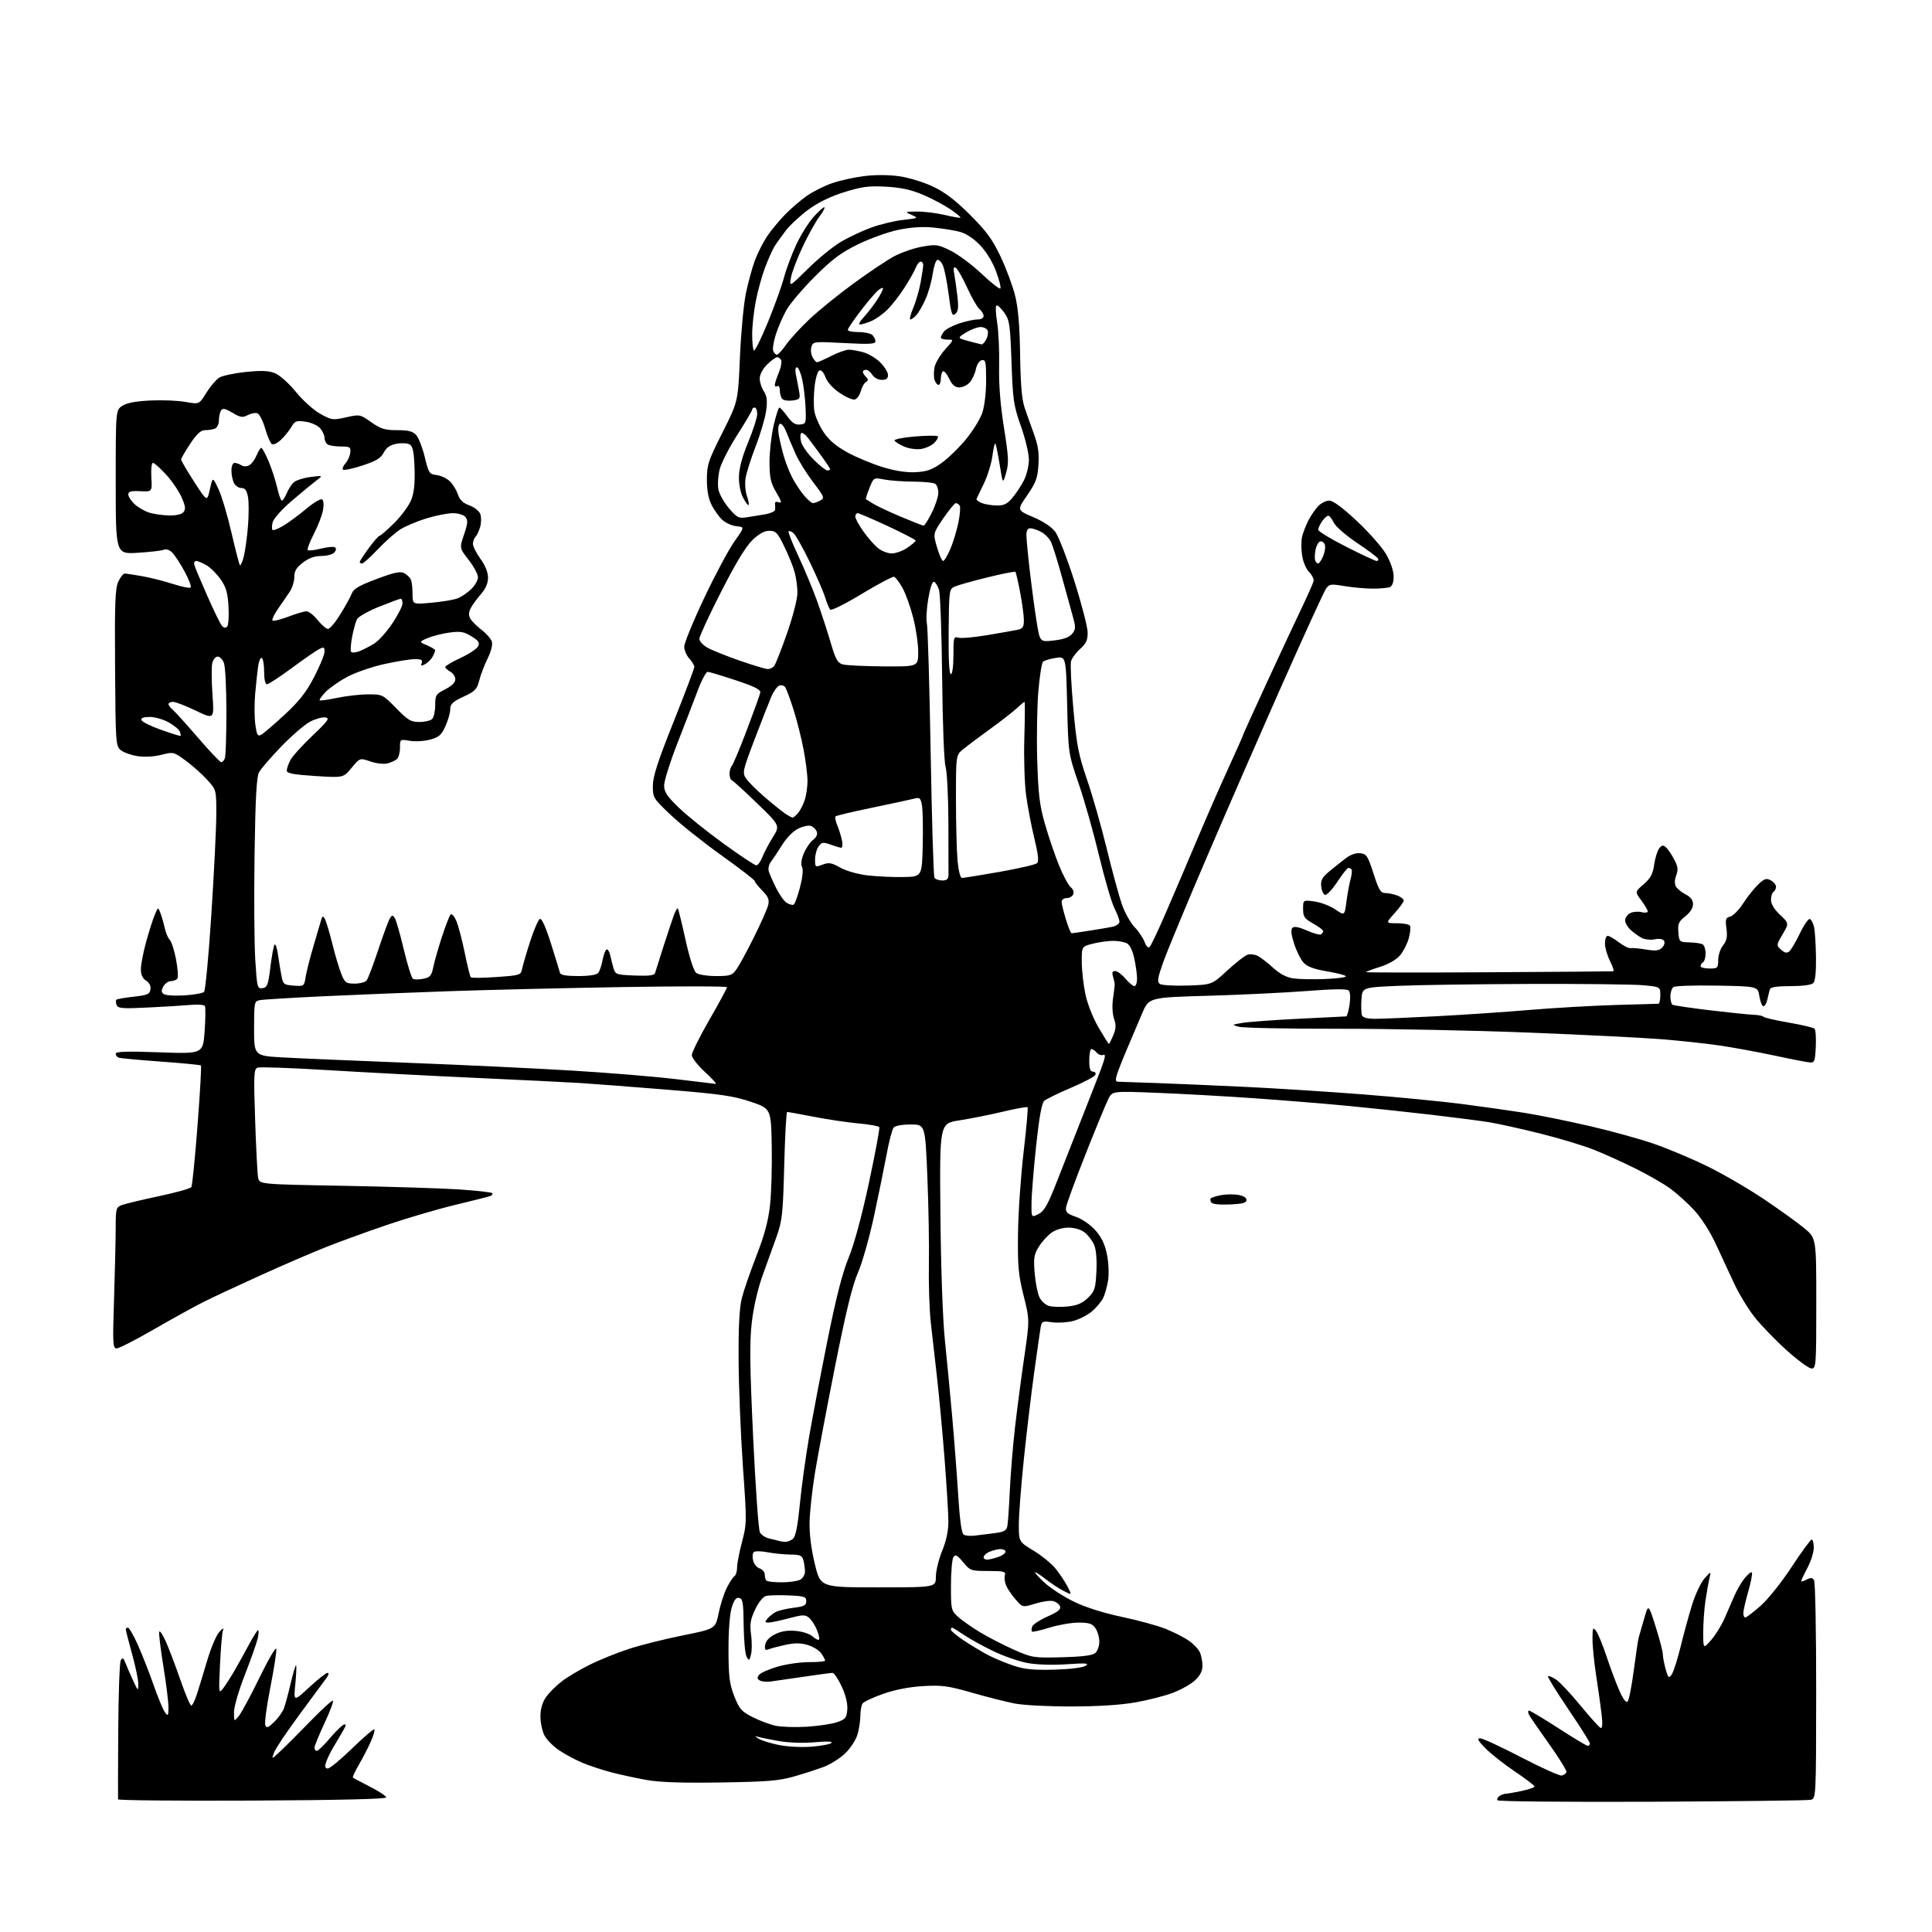 <?xml version="1.0" encoding="UTF-8" standalone="no"?>
<svg 
  version="1.1" 
  xmlns="http://www.w3.org/2000/svg" 
  xmlns:xlink="http://www.w3.org/1999/xlink" 
  xmlns:svg="http://www.w3.org/2000/svg"
  xmlns:rdf="http://www.w3.org/1999/02/22-rdf-syntax-ns#"
  xmlns:cc="http://creativecommons.org/ns#"
  xmlns:dc="http://purl.org/dc/elements/1.1/"
  viewBox="0 0 768 768"
  width="768"
  height="768"
>
<style>svg {background-color: white; }</style>"
<path stroke="none" fill="black" fill-rule="evenodd" d="M656.65,716.22C623.19,716.37 595.57,716.11 595.28,715.64C594.98,715.16 595.36,714.38 596.12,713.90C596.88,713.42 598.04,713.02 598.70,713.02C599.36,713.01 602.17,712.51 604.95,711.92C607.73,711.32 610.00,710.53 610.00,710.15C610.00,709.77 606.45,707.07 602.11,704.14C597.77,701.21 592.50,697.05 590.41,694.90C587.48,691.91 587.01,691.00 588.38,691.00C589.36,691.00 596.71,694.40 604.70,698.55C612.69,702.70 619.93,705.97 620.78,705.80C621.63,705.64 622.49,705.03 622.68,704.46C622.87,703.89 619.83,698.94 615.92,693.46C612.01,687.98 608.39,682.71 607.87,681.75C607.35,680.79 607.33,680.00 607.81,680.00C608.29,680.00 613.55,683.15 619.50,687.00C625.45,690.85 630.69,694.00 631.16,694.00C631.62,694.00 632.00,693.56 632.00,693.03C632.00,692.49 628.14,686.38 623.43,679.43C618.72,672.48 615.08,666.59 615.35,666.32C615.61,666.06 617.02,666.63 618.49,667.59C619.95,668.54 624.33,673.19 628.21,677.92C632.09,682.64 635.72,686.67 636.28,686.88C636.95,687.13 637.10,685.38 636.71,681.88C636.38,678.92 635.41,672.00 634.56,666.50C633.71,661.00 633.02,654.25 633.04,651.50C633.06,646.94 633.19,646.67 634.50,648.39C635.29,649.44 637.14,653.94 638.61,658.39C640.08,662.85 642.36,668.94 643.67,671.93C645.18,675.37 646.39,677.01 647.00,676.40C647.53,675.87 648.64,670.20 649.48,663.79C650.32,657.38 651.20,651.54 651.44,650.82C651.67,650.09 652.63,646.80 653.56,643.50C655.25,637.50 655.25,637.50 658.11,646.50C659.68,651.45 660.97,656.40 660.99,657.50C661.00,658.60 661.51,661.28 662.11,663.46C663.10,667.04 663.34,667.26 664.51,665.66C665.22,664.68 666.81,659.75 668.04,654.69C669.27,649.64 671.33,642.09 672.63,637.92C673.92,633.74 676.16,629.02 677.60,627.42C680.21,624.50 680.21,624.50 679.51,627.50C679.12,629.15 678.41,633.20 677.92,636.50C677.44,639.80 677.05,645.42 677.06,649.00C677.08,655.50 677.08,655.50 680.15,652.00C681.84,650.08 684.23,646.25 685.46,643.50C686.69,640.75 688.47,636.67 689.42,634.42C690.37,632.18 692.20,629.03 693.48,627.42C694.77,625.82 696.08,624.75 696.39,625.07C696.71,625.38 696.07,628.75 694.98,632.56C693.89,636.37 693.00,640.28 693.00,641.25C693.00,642.21 693.35,643.00 693.77,643.00C694.19,643.00 696.90,640.93 699.78,638.41C702.78,635.79 708.11,629.12 712.19,622.91C716.13,616.91 719.73,612.00 720.18,612.00C720.63,612.00 721.00,613.47 721.00,615.26C721.00,617.05 719.88,620.63 718.50,623.21C717.12,625.80 716.00,628.17 716.00,628.49C716.00,628.81 716.96,628.56 718.13,627.93C719.79,627.04 720.45,627.09 721.12,628.15C721.60,628.89 721.97,648.73 721.96,672.24C721.92,714.98 721.92,714.98 719.71,715.46C718.49,715.72 690.12,716.06 656.65,716.22zM100.25,715.76C70.96,715.90 46.97,715.68 46.93,715.26C46.88,714.84 46.92,702.59 47.00,688.04C47.08,673.48 47.53,660.88 48.00,660.04C48.71,658.77 49.03,658.95 49.84,661.00C50.38,662.38 51.75,665.52 52.89,668.00C54.86,672.30 54.96,672.37 54.98,669.49C54.99,667.84 53.88,662.44 52.51,657.49C51.14,652.55 50.02,648.16 50.01,647.75C50.01,647.34 50.38,647.00 50.85,647.00C51.32,647.00 53.07,650.04 54.75,653.75C56.42,657.46 59.24,664.66 61.03,669.74C62.81,674.83 64.87,679.78 65.60,680.74C66.79,682.31 66.94,682.09 66.97,678.77C66.99,676.72 66.08,669.37 64.95,662.42C63.82,655.48 63.07,649.29 63.29,648.65C63.50,648.02 64.68,649.75 65.91,652.50C67.13,655.25 69.74,662.11 71.69,667.75C73.64,673.39 75.60,678.00 76.04,678.00C76.48,678.00 77.52,675.86 78.35,673.25C79.18,670.64 81.01,664.61 82.43,659.86C83.84,655.11 85.93,650.16 87.08,648.86C88.70,647.02 89.04,646.91 88.58,648.33C88.26,649.34 87.75,655.42 87.45,661.83C86.92,673.21 86.95,673.44 88.70,671.15C89.69,669.85 91.71,666.70 93.19,664.15C94.68,661.59 97.27,656.91 98.96,653.75C100.65,650.59 102.28,648.00 102.59,648.00C102.90,648.00 102.84,649.46 102.45,651.25C102.05,653.04 99.77,659.53 97.37,665.67C94.87,672.07 93.01,678.48 93.02,680.67C93.04,684.50 93.04,684.50 95.03,682.00C96.12,680.62 99.82,673.72 103.26,666.67C106.69,659.61 109.65,654.56 109.83,655.45C110.01,656.34 108.96,663.16 107.50,670.60C106.04,678.04 105.11,684.85 105.45,685.73C105.96,687.06 106.53,686.87 108.96,684.54C110.55,683.01 112.30,680.58 112.85,679.13C113.39,677.68 114.60,673.24 115.53,669.25C116.46,665.26 117.42,662.00 117.67,662.00C117.92,662.00 117.80,665.26 117.41,669.25C116.69,676.50 116.69,676.50 122.90,670.75C126.32,667.59 129.59,665.00 130.18,665.00C130.82,665.00 130.70,665.75 129.87,666.90C129.12,667.95 124.35,674.41 119.28,681.26C114.21,688.11 109.57,695.01 108.97,696.60C107.87,699.50 107.87,699.50 111.59,696.00C113.64,694.08 119.03,688.68 123.58,684.00C128.12,679.33 132.08,675.74 132.37,676.04C132.67,676.34 131.14,680.39 128.97,685.04C126.80,689.69 125.02,694.06 125.01,694.75C125.00,695.44 125.42,696.00 125.94,696.00C126.46,696.00 128.75,693.78 131.04,691.07C133.33,688.36 135.86,685.88 136.68,685.57C137.79,685.14 137.63,685.89 136.08,688.50C134.94,690.43 133.15,693.46 132.11,695.25C131.08,697.04 129.92,699.51 129.55,700.75C129.06,702.36 129.28,703.00 130.31,703.00C131.11,703.00 135.48,699.39 140.02,694.98C144.57,690.56 148.52,687.18 148.80,687.47C149.08,687.75 148.47,689.90 147.43,692.24C146.40,694.58 144.29,698.69 142.73,701.37C141.18,704.05 140.07,706.41 140.28,706.61C140.48,706.81 143.54,708.44 147.07,710.24C150.61,712.03 153.50,713.95 153.50,714.50C153.50,715.15 134.91,715.59 100.25,715.76zM286.50,708.56C271.17,708.80 262.23,708.50 257.00,707.56C252.88,706.83 246.57,705.46 243.00,704.53C239.43,703.59 234.25,701.88 231.50,700.73C228.75,699.58 224.59,697.34 222.25,695.77C219.91,694.19 217.29,691.53 216.42,689.84C215.55,688.16 214.83,684.77 214.83,682.32C214.83,679.38 215.57,676.79 217.02,674.68C218.22,672.93 221.07,670.08 223.35,668.34C225.63,666.60 230.65,663.62 234.50,661.72C238.35,659.81 245.27,657.02 249.87,655.51C254.47,653.99 264.13,651.57 271.33,650.12C284.41,647.48 284.41,647.48 285.67,641.27C286.36,637.86 287.84,633.28 288.95,631.10C290.06,628.92 291.43,626.85 291.99,626.51C292.54,626.16 293.00,624.64 293.00,623.12C293.00,621.61 293.88,617.02 294.96,612.93C296.87,605.70 296.88,604.88 295.32,583.00C294.45,570.62 293.68,551.73 293.61,541.00C293.53,527.27 293.91,519.87 294.90,516.00C295.66,512.98 298.28,505.40 300.70,499.18C303.86,491.09 305.39,485.37 306.09,479.17C306.62,474.39 306.93,463.78 306.78,455.58C306.50,440.68 306.50,440.68 298.35,437.94C291.45,435.62 286.33,434.89 264.85,433.14C250.91,432.00 235.45,430.82 230.50,430.51C225.55,430.20 206.88,429.28 189.00,428.47C171.12,427.66 144.69,426.27 130.25,425.39C115.82,424.51 103.27,424.06 102.38,424.41C100.91,424.97 100.81,427.09 101.42,445.27C101.79,456.40 102.32,466.69 102.60,468.13C103.11,470.77 103.11,470.77 136.30,471.37C154.56,471.71 175.23,472.35 182.23,472.80C189.23,473.26 195.26,473.93 195.62,474.29C195.99,474.65 195.66,475.17 194.89,475.45C194.13,475.72 187.75,477.33 180.72,479.02C173.69,480.72 161.48,484.31 153.58,487.01C145.68,489.70 134.78,493.67 129.36,495.82C123.94,497.98 112.30,503.00 103.50,506.99C94.70,510.97 84.50,515.74 80.84,517.58C77.18,519.42 68.31,524.32 61.12,528.47C53.94,532.61 47.31,536.00 46.38,536.00C44.84,536.00 44.75,534.34 45.34,516.25C45.69,505.39 45.98,492.78 45.99,488.23C46.00,480.39 46.13,479.90 48.43,479.03C49.76,478.52 56.39,476.94 63.14,475.51C69.90,474.08 75.72,472.45 76.07,471.88C76.43,471.31 77.53,460.30 78.52,447.41C79.51,434.53 80.12,423.79 79.88,423.55C79.65,423.31 72.49,422.61 63.97,422.00C55.46,421.38 47.94,420.69 47.25,420.47C46.56,420.25 46.00,419.53 46.00,418.87C46.00,417.98 50.26,417.84 63.35,418.31C80.70,418.94 80.70,418.94 81.35,409.87C81.70,404.88 81.74,400.39 81.44,399.90C81.13,399.40 78.54,399.21 75.69,399.47C72.84,399.73 65.21,400.20 58.73,400.51C48.58,401.01 46.89,400.87 46.36,399.50C46.03,398.63 45.98,397.69 46.26,397.41C46.53,397.13 49.63,396.59 53.13,396.20C58.67,395.59 59.54,395.21 59.81,393.30C60.01,391.92 59.36,390.62 58.06,389.81C56.67,388.94 56.00,387.47 56.00,385.27C56.00,383.48 56.94,378.60 58.08,374.43C59.23,370.25 60.77,365.41 61.51,363.67C62.84,360.50 62.84,360.50 63.79,363.00C64.32,364.38 65.08,367.05 65.49,368.94C65.91,370.84 66.81,372.95 67.50,373.64C68.19,374.33 69.30,377.81 69.98,381.38C70.65,384.95 70.90,388.35 70.54,388.93C70.18,389.52 69.02,390.00 67.98,390.00C66.93,390.00 65.56,390.96 64.93,392.13C64.04,393.79 64.09,394.46 65.15,395.18C65.89,395.69 69.57,395.91 73.32,395.68C77.07,395.45 80.58,394.82 81.11,394.29C81.65,393.75 82.96,379.86 84.02,363.41C85.09,346.96 85.97,329.11 85.98,323.75C86.00,314.01 86.00,314.01 82.38,310.00C80.39,307.80 76.57,304.38 73.88,302.41C69.04,298.86 68.93,298.83 64.18,300.05C61.30,300.79 57.51,301.00 54.73,300.59C52.18,300.20 49.16,299.13 48.02,298.20C46.02,296.56 45.94,295.49 45.74,265.50C45.56,239.91 45.78,233.93 47.01,231.25C47.82,229.46 48.97,228.00 49.56,228.00C50.15,228.00 53.30,228.47 56.57,229.05C59.83,229.63 65.34,231.03 68.81,232.15C72.29,233.28 75.43,233.91 75.79,233.54C76.16,233.18 75.11,230.40 73.48,227.36C71.84,224.33 69.67,220.95 68.65,219.86C67.49,218.61 66.18,218.12 65.15,218.54C64.24,218.91 59.56,219.45 54.75,219.74C46.00,220.28 46.00,220.28 46.00,191.66C46.00,163.05 46.00,163.05 48.63,161.32C50.43,160.14 53.96,159.48 59.88,159.20C64.62,158.98 70.90,159.24 73.83,159.78C79.17,160.76 79.17,160.76 82.03,156.13C83.61,153.58 85.92,150.87 87.17,150.10C88.42,149.34 93.19,148.33 97.77,147.86C104.18,147.21 106.88,147.34 109.44,148.41C111.27,149.18 114.96,152.50 117.64,155.80C120.32,159.12 124.63,163.00 127.26,164.47C131.81,167.02 132.28,167.08 137.55,165.90C143.00,164.68 143.13,164.70 147.57,167.83C151.36,170.51 152.96,171.00 157.87,171.00C162.36,171.00 164.09,171.44 165.44,172.94C166.41,174.00 167.94,177.94 168.85,181.69C170.40,188.08 170.69,188.52 173.50,188.83C175.15,189.01 177.50,190.09 178.72,191.23C179.94,192.36 181.41,194.71 181.98,196.45C182.74,198.73 184.01,199.96 186.58,200.89C188.53,201.60 190.49,203.15 190.93,204.33C191.36,205.51 191.34,207.81 190.88,209.42C190.41,211.04 189.58,212.82 189.02,213.38C188.46,213.94 188.00,215.21 188.00,216.21C188.00,217.20 189.35,219.88 191.00,222.16C192.90,224.78 194.00,227.52 194.00,229.62C194.00,231.83 193.05,234.02 191.15,236.22C189.58,238.02 187.76,240.51 187.11,241.75C186.30,243.29 186.24,244.58 186.92,245.84C187.46,246.86 189.47,248.88 191.38,250.34C193.30,251.80 195.15,253.91 195.51,255.03C195.90,256.26 195.24,258.90 193.83,261.78C192.55,264.37 191.05,268.30 190.50,270.50C189.62,274.01 188.86,274.80 184.25,276.94C179.94,278.95 179.00,279.84 178.98,281.94C178.97,283.35 178.10,286.39 177.05,288.69C175.46,292.21 174.48,293.06 170.96,294.01C168.66,294.63 165.03,294.84 162.89,294.48C159.00,293.82 159.00,293.82 159.00,297.29C159.00,299.20 158.43,301.22 157.74,301.80C157.05,302.37 155.34,303.13 153.93,303.48C152.53,303.83 149.51,303.48 147.22,302.69C143.05,301.25 143.05,301.25 139.77,305.23C136.49,309.20 136.49,309.20 125.24,308.47C116.54,307.91 114.00,307.42 114.00,306.32C114.00,305.54 114.63,303.68 115.40,302.20C116.17,300.71 120.10,296.35 124.15,292.50C130.45,286.50 131.19,285.46 129.33,285.19C128.13,285.02 125.43,285.76 123.33,286.84C121.22,287.92 116.08,292.34 111.90,296.65C107.73,300.97 103.71,305.62 102.97,307.00C101.98,308.86 101.53,317.15 101.19,339.61C100.95,356.18 101.07,374.99 101.47,381.42C102.17,392.62 102.29,393.10 104.35,392.81C106.25,392.54 106.62,391.55 107.50,384.33C108.05,379.83 108.80,375.85 109.17,375.48C109.55,375.12 110.16,377.00 110.53,379.66C110.91,382.32 111.53,386.07 111.90,388.00C112.53,391.26 112.86,391.52 116.73,391.80C120.84,392.11 120.90,392.07 121.51,388.30C121.85,386.21 123.19,380.90 124.49,376.50C125.80,372.10 127.17,367.41 127.55,366.09C128.13,364.04 128.37,363.92 129.14,365.29C129.64,366.17 130.96,370.57 132.08,375.06C133.19,379.55 134.81,384.98 135.66,387.11C137.08,390.67 137.54,391.00 140.99,391.00C143.06,391.00 145.20,390.44 145.74,389.75C146.29,389.06 148.37,383.55 150.38,377.50C152.39,371.45 154.47,365.82 155.02,365.00C155.88,363.68 156.12,363.68 156.95,364.97C157.47,365.78 159.08,371.40 160.52,377.46C161.97,383.52 163.60,388.75 164.15,389.09C164.71,389.44 166.57,389.43 168.29,389.07C170.97,388.53 171.54,387.86 172.23,384.47C172.68,382.29 174.21,376.90 175.64,372.50C177.08,368.10 178.63,364.08 179.10,363.57C179.60,363.03 180.57,364.13 181.44,366.20C182.25,368.15 183.75,373.84 184.76,378.84C185.77,383.84 186.85,388.18 187.16,388.49C187.47,388.80 192.07,388.75 197.38,388.38C206.76,387.72 207.05,387.63 207.56,385.10C207.85,383.67 209.30,378.71 210.79,374.08C212.28,369.44 214.03,365.48 214.67,365.27C215.38,365.04 217.08,368.87 219.06,375.19C220.84,380.86 222.43,386.06 222.61,386.75C222.83,387.60 225.16,388.00 229.85,388.00C234.16,388.00 237.14,387.53 237.79,386.75C238.36,386.06 239.14,383.81 239.52,381.74C239.91,379.67 240.61,377.74 241.08,377.45C241.56,377.16 242.22,378.17 242.56,379.71C242.90,381.24 243.51,383.62 243.92,385.00C244.62,387.35 245.13,387.52 252.35,387.79C257.97,388.01 260.13,387.74 260.40,386.79C260.60,386.08 262.13,381.23 263.81,376.00C265.48,370.77 267.35,365.20 267.95,363.61C268.56,362.02 269.23,360.90 269.44,361.11C269.66,361.33 271.03,366.90 272.49,373.50C274.10,380.79 275.78,385.99 276.76,386.75C277.66,387.44 281.16,388.00 284.62,388.00C290.29,388.00 291.04,387.75 292.81,385.25C293.88,383.74 296.99,378.00 299.73,372.50C302.47,367.00 305.00,361.28 305.36,359.79C305.89,357.63 305.41,356.47 303.01,354.01C301.35,352.32 300.00,350.60 300.00,350.20C300.00,349.80 294.04,345.20 286.75,339.99C279.46,334.77 270.35,327.51 266.50,323.84C259.70,317.38 259.50,317.05 259.52,312.34C259.54,308.64 261.48,302.64 267.77,286.90C272.30,275.57 276.00,265.77 276.00,265.11C276.00,264.45 275.10,262.95 274.00,261.77C272.90,260.59 272.00,258.46 272.00,257.04C272.00,255.62 275.56,246.93 279.92,237.73C284.28,228.53 289.68,218.41 291.93,215.25C296.02,209.50 296.02,209.50 292.76,209.18C290.97,209.00 288.44,207.87 287.15,206.68C285.86,205.48 283.95,202.83 282.90,200.79C281.62,198.28 281.00,195.00 281.00,190.66C281.00,184.79 281.52,183.20 287.19,171.94C293.39,159.63 293.39,159.63 294.13,142.07C294.54,132.40 295.61,120.94 296.51,116.59C297.41,112.24 299.03,106.32 300.11,103.44C301.19,100.56 303.37,96.27 304.95,93.91C306.54,91.55 309.78,87.63 312.17,85.20C314.55,82.77 318.45,79.43 320.83,77.79C323.21,76.14 327.63,73.92 330.65,72.86C333.67,71.80 339.40,70.52 343.38,70.02C347.90,69.44 353.19,69.46 357.45,70.06C361.24,70.60 367.22,72.43 370.89,74.17C375.63,76.42 379.79,79.59 385.61,85.40C392.15,91.93 394.50,95.14 397.75,102.00C399.96,106.67 402.56,113.65 403.52,117.50C404.75,122.45 405.34,129.32 405.51,141.00C405.68,152.64 406.20,158.83 407.28,162.00C408.12,164.47 409.80,169.20 411.00,172.50C412.65,177.00 413.10,180.06 412.80,184.73C412.47,190.05 411.81,191.83 408.32,196.88C404.24,202.80 404.24,202.80 410.67,205.54C414.62,207.21 418.02,209.47 419.47,211.38C420.77,213.10 424.19,221.93 427.08,231.00C429.96,240.07 432.33,249.25 432.36,251.38C432.39,254.47 431.77,255.81 429.35,257.98C427.68,259.47 426.06,261.68 425.74,262.89C425.42,264.10 425.85,272.60 426.68,281.79C428.00,296.34 428.71,299.99 432.14,310.00C434.32,316.32 437.84,328.70 439.98,337.50C442.13,346.30 444.82,356.19 445.96,359.48C447.11,362.77 449.36,366.82 450.96,368.48C452.57,370.14 454.37,372.81 454.98,374.41C455.69,376.31 456.41,376.99 457.05,376.35C457.59,375.81 460.55,369.55 463.62,362.43C466.69,355.32 472.25,342.30 475.97,333.50C479.68,324.70 485.26,311.96 488.36,305.20C491.46,298.43 494.00,292.71 494.00,292.50C494.00,292.28 498.22,282.97 503.37,271.80C508.52,260.64 514.79,247.22 517.29,242.00C519.79,236.78 521.99,231.82 522.17,230.99C522.34,230.17 521.54,228.54 520.38,227.38C519.20,226.20 517.97,223.27 517.59,220.74C517.21,218.25 517.22,214.93 517.60,213.36C517.97,211.78 519.08,208.93 520.05,207.00C521.03,205.07 522.78,202.49 523.95,201.25C525.12,200.01 527.12,199.00 528.39,199.00C529.91,199.00 533.71,201.81 539.42,207.15C544.21,211.64 549.45,217.60 551.06,220.40C552.81,223.46 553.98,226.96 553.99,229.14C554.00,231.55 553.46,232.99 552.42,233.39C551.55,233.73 548.51,234.00 545.67,233.99C542.83,233.99 537.80,233.54 534.50,232.99C528.93,232.06 528.40,232.14 527.06,234.09C526.27,235.25 518.70,251.79 510.23,270.85C501.77,289.91 488.18,321.02 480.04,340.00C471.90,358.98 463.98,378.03 462.45,382.34C460.12,388.92 459.90,390.33 461.09,391.14C461.86,391.66 466.83,391.95 472.13,391.77C481.76,391.44 481.76,391.44 487.86,385.79C491.21,382.69 494.85,379.87 495.94,379.52C497.03,379.17 498.88,379.40 500.05,380.03C501.22,380.65 503.98,382.79 506.17,384.78C508.88,387.22 511.48,388.57 514.21,388.94C516.44,389.25 522.02,389.35 526.63,389.18C531.23,389.00 535.00,388.52 535.00,388.12C535.00,387.72 531.69,386.83 527.63,386.15C522.41,385.28 519.67,384.27 518.22,382.71C517.09,381.49 515.40,378.11 514.45,375.19C513.27,371.54 513.05,369.55 513.76,368.84C514.46,368.14 516.27,368.47 519.50,369.90C522.10,371.05 524.62,371.74 525.11,371.43C525.60,371.13 526.00,370.54 526.00,370.13C526.00,369.71 524.20,368.36 522.00,367.12C518.50,365.15 518.00,364.43 518.00,361.30C518.00,357.73 518.00,357.73 522.53,358.35C525.02,358.69 528.74,360.11 530.78,361.50C534.50,364.03 534.50,364.03 535.22,358.44C535.62,355.37 536.36,351.34 536.87,349.49C537.38,347.65 537.55,345.88 537.23,345.57C536.92,345.26 536.36,345.00 535.97,345.00C535.59,345.00 533.62,347.50 531.59,350.57C529.56,353.63 527.35,355.95 526.70,355.74C526.04,355.52 525.36,353.99 525.20,352.32C524.95,349.89 525.58,348.73 528.41,346.40C530.34,344.80 533.29,342.46 534.95,341.18C536.85,339.73 539.01,338.98 540.74,339.18C543.23,339.47 543.74,340.26 545.99,347.25C548.10,353.80 548.82,355.00 550.68,355.00C551.88,355.00 554.02,355.44 555.43,355.98C556.85,356.51 558.00,357.41 558.00,357.97C558.00,358.53 556.37,360.80 554.38,363.00C550.77,367.00 550.77,367.00 555.32,367.00C557.83,367.00 560.15,367.44 560.49,367.98C560.82,368.51 560.61,370.74 560.02,372.93C559.43,375.12 557.87,378.18 556.56,379.74C555.10,381.48 552.02,383.26 548.59,384.34C545.51,385.31 543.00,386.25 543.00,386.44C543.00,386.62 564.94,386.65 591.75,386.49C618.56,386.34 640.85,386.16 641.27,386.10C641.69,386.05 641.13,384.22 640.02,382.04C638.91,379.86 638.00,376.71 638.00,375.04C638.00,373.37 638.48,372.00 639.07,372.00C639.65,372.00 641.64,373.15 643.49,374.56C645.34,375.97 647.45,377.02 648.17,376.89C648.90,376.76 651.68,377.02 654.34,377.46C658.13,378.08 659.51,377.92 660.71,376.72C661.55,375.88 661.90,374.65 661.50,374.00C661.04,373.26 659.61,373.03 657.80,373.39C656.17,373.72 653.86,373.48 652.67,372.87C651.48,372.25 649.49,370.83 648.25,369.70C647.01,368.57 646.00,366.85 646.00,365.86C646.00,364.88 646.89,363.59 647.98,363.01C649.07,362.43 651.09,362.24 652.48,362.58C653.87,362.93 655.00,362.81 655.00,362.30C655.00,361.80 653.85,359.84 652.45,357.94C649.89,354.50 649.89,354.50 653.38,351.50C656.10,349.15 657.01,347.48 657.54,343.80C657.91,341.21 658.79,338.30 659.50,337.33C660.49,335.98 661.10,335.84 662.14,336.71C662.89,337.34 664.37,339.49 665.44,341.49C667.01,344.43 667.18,345.67 666.33,347.94C665.67,349.67 665.62,351.36 666.19,352.37C666.69,353.27 668.43,354.69 670.05,355.53C672.07,356.57 673.00,357.80 673.00,359.45C673.00,360.95 671.84,362.76 669.93,364.26C667.29,366.33 666.90,367.21 667.18,370.58C667.49,374.43 667.57,374.50 671.62,374.61C673.88,374.67 676.24,375.03 676.87,375.42C677.49,375.80 678.00,377.41 678.00,379.00C678.00,380.59 677.55,382.16 677.00,382.50C676.45,382.84 676.00,383.54 676.00,384.06C676.00,384.58 677.58,385.00 679.50,385.00C682.81,385.00 683.00,384.81 683.00,381.63C683.00,379.78 683.87,377.17 684.93,375.82C686.42,373.92 686.73,372.40 686.29,369.12C685.79,365.41 685.98,364.82 687.83,364.34C688.98,364.03 691.28,361.69 692.92,359.12C694.57,356.55 697.24,353.19 698.86,351.64C701.35,349.25 702.12,348.99 703.90,349.95C705.05,350.56 706.00,351.70 706.00,352.48C706.00,353.25 705.55,354.16 705.00,354.50C704.45,354.84 704.00,356.28 704.00,357.69C704.00,359.35 705.28,361.47 707.59,363.65C711.17,367.03 711.17,367.03 708.62,371.39C706.09,375.70 706.09,375.77 708.01,377.51C709.46,378.82 710.30,378.99 711.27,378.19C711.99,377.59 713.89,374.37 715.49,371.03C717.08,367.69 718.86,365.12 719.44,365.31C720.02,365.51 720.78,366.98 721.13,368.58C721.48,370.19 721.82,375.57 721.88,380.55C721.96,386.40 721.58,390.02 720.80,390.80C720.07,391.53 716.53,392.00 711.77,392.00C706.38,392.00 703.82,392.39 703.55,393.25C703.34,393.94 702.90,395.74 702.56,397.25C702.23,398.76 701.53,400.00 700.99,400.00C700.46,400.00 699.74,398.22 699.39,396.05C698.76,392.09 698.76,392.09 682.63,391.80C673.76,391.63 665.94,391.89 665.25,392.37C664.56,392.85 664.00,394.51 664.00,396.06C664.00,397.61 664.38,399.11 664.84,399.40C665.30,399.68 671.93,400.67 679.59,401.59C687.24,402.50 695.08,403.31 697.00,403.38C698.92,403.45 700.73,403.81 701.01,404.18C701.30,404.55 705.80,405.59 711.01,406.49C716.23,407.39 720.86,408.49 721.30,408.92C721.74,409.35 721.97,412.58 721.80,416.10C721.53,421.79 721.28,422.48 719.50,422.35C718.40,422.27 712.10,421.05 705.50,419.63C698.90,418.22 689.00,416.40 683.50,415.59C678.00,414.78 667.42,413.65 660.00,413.07C652.58,412.49 628.95,411.31 607.50,410.46C586.05,409.61 552.08,408.93 532.00,408.95C511.93,408.97 494.15,408.62 492.50,408.16C489.53,407.36 489.55,407.34 494.00,406.60C496.48,406.19 506.60,405.45 516.50,404.96C526.40,404.47 534.79,404.05 535.14,404.03C535.49,404.02 536.08,401.92 536.47,399.38C536.88,396.62 536.75,394.35 536.14,393.74C535.45,393.05 530.03,393.12 519.31,393.95C510.62,394.62 492.97,395.47 480.10,395.84C456.69,396.50 456.69,396.50 453.95,403.00C452.44,406.57 449.76,412.88 448.00,417.00C446.24,421.12 444.42,425.74 443.97,427.25C443.39,429.16 443.50,430.00 444.32,430.00C444.97,430.01 451.80,430.24 459.50,430.52C467.20,430.79 483.18,431.48 495.00,432.05C506.82,432.61 527.75,433.94 541.50,435.01C555.25,436.07 573.25,437.83 581.50,438.90C589.75,439.98 601.00,441.58 606.50,442.46C612.00,443.34 623.46,445.67 631.96,447.64C640.46,449.60 651.94,452.77 657.46,454.68C662.98,456.58 672.52,460.59 678.65,463.59C684.78,466.58 694.91,472.47 701.15,476.66C707.39,480.86 714.64,486.07 717.25,488.24C722.00,492.19 722.00,492.19 722.00,518.09C722.00,542.80 721.91,544.00 720.12,544.00C719.08,544.00 714.57,540.69 710.09,536.64C705.61,532.59 699.87,526.63 697.33,523.39C694.80,520.15 691.16,514.12 689.25,510.00C687.34,505.88 684.05,498.79 681.94,494.26C679.68,489.41 676.16,483.95 673.37,480.96C670.77,478.18 666.56,474.38 664.02,472.52C661.48,470.65 655.29,467.08 650.26,464.58C645.23,462.07 637.71,458.67 633.54,457.02C629.37,455.36 619.78,452.47 612.23,450.59C604.68,448.71 595.58,446.69 592.00,446.11C588.42,445.53 577.85,444.17 568.50,443.08C559.15,441.99 544.30,440.41 535.50,439.57C526.70,438.73 510.05,437.38 498.50,436.57C486.95,435.76 469.56,434.79 459.85,434.41C442.19,433.72 442.19,433.72 440.62,436.77C439.75,438.45 435.66,448.36 431.53,458.80C427.40,469.23 423.90,478.79 423.76,480.03C423.55,481.87 424.27,482.54 427.69,483.70C430.04,484.50 433.41,486.81 435.35,488.97C437.82,491.70 439.16,494.45 440.00,498.52C440.68,501.77 440.89,506.23 440.50,508.86C440.12,511.40 439.19,514.66 438.44,516.12C437.69,517.57 435.69,519.93 433.99,521.35C432.30,522.78 429.02,524.46 426.71,525.08C424.41,525.70 420.62,525.95 418.30,525.63C414.17,525.06 414.07,525.12 413.57,528.27C413.29,530.05 412.15,538.02 411.05,546.00C409.94,553.98 408.13,569.19 407.02,579.81C405.91,590.43 405.00,602.21 405.00,605.98C405.00,612.86 405.00,612.86 410.95,616.47C414.22,618.46 418.21,621.75 419.81,623.79C421.41,625.83 423.49,628.99 424.42,630.80C426.11,634.11 426.11,634.11 422.80,632.42C420.99,631.49 417.86,629.44 415.86,627.86C413.85,626.29 411.88,625.00 411.48,625.00C411.08,625.00 412.72,626.82 415.12,629.05C417.53,631.28 422.83,634.72 426.90,636.69C431.54,638.94 438.61,641.19 445.90,642.72C452.28,644.06 460.11,646.20 463.30,647.48C466.48,648.76 470.62,650.85 472.49,652.13C474.36,653.41 476.36,655.51 476.95,656.78C477.53,658.05 478.00,660.47 478.00,662.15C478.00,664.23 477.07,666.06 475.07,667.93C473.46,669.44 469.56,671.65 466.41,672.86C463.26,674.07 456.59,675.79 451.59,676.69C445.69,677.74 436.71,678.33 426.00,678.35C416.71,678.37 406.76,677.85 403.22,677.15C399.77,676.46 392.12,674.52 386.22,672.83C376.89,670.15 374.40,669.82 367.00,670.25C361.53,670.56 355.85,671.66 351.09,673.33C347.01,674.75 343.30,676.50 342.85,677.21C342.40,677.92 342.02,680.08 342.01,682.00C342.00,683.92 341.51,687.22 340.93,689.31C340.35,691.41 338.20,694.79 336.15,696.81C334.11,698.84 330.20,701.34 327.47,702.36C324.74,703.38 319.35,705.12 315.50,706.22C309.67,707.89 304.83,708.28 286.50,708.56zM322.50,694.34C326.35,694.04 329.95,693.37 330.50,692.84C331.14,692.23 328.75,692.13 323.88,692.57C319.33,692.98 313.60,692.79 309.64,692.10C306.00,691.46 302.23,690.70 301.26,690.40C299.90,689.97 299.95,690.14 301.50,691.13C302.60,691.83 306.20,692.96 309.50,693.64C312.90,694.34 318.54,694.65 322.50,694.34zM320.75,686.40C325.29,686.12 330.69,685.31 332.75,684.60C336.06,683.46 336.54,682.88 336.81,679.63C337.01,677.27 336.22,673.99 334.62,670.47C333.24,667.46 331.58,665.00 330.92,665.00C330.27,665.00 325.18,665.68 319.62,666.51C314.05,667.34 308.11,668.20 306.41,668.42C304.72,668.64 302.72,668.45 301.98,667.99C300.92,667.33 300.89,666.84 301.83,665.70C302.49,664.91 305.84,663.45 309.27,662.47C312.70,661.49 318.31,660.70 321.75,660.72C325.19,660.74 328.00,660.46 328.00,660.10C328.00,659.74 327.31,658.46 326.46,657.25C325.62,656.05 323.21,654.54 321.11,653.91C318.35,653.09 315.93,653.06 312.39,653.82C309.70,654.40 306.67,655.19 305.66,655.58C304.15,656.16 303.88,655.86 304.16,653.89C304.38,652.35 305.75,650.86 308.00,649.69C310.42,648.45 312.97,648.02 316.26,648.30C318.95,648.53 321.89,649.49 323.02,650.51C324.11,651.51 325.26,652.07 325.56,651.77C325.87,651.46 325.49,649.71 324.71,647.86C323.94,646.01 322.53,643.85 321.58,643.06C320.06,641.81 319.03,641.84 313.51,643.31C310.02,644.24 306.40,645.00 305.46,645.00C304.03,645.00 303.96,644.75 305.05,643.45C305.75,642.59 307.24,641.41 308.35,640.81C309.45,640.22 312.64,639.46 315.43,639.12C319.63,638.61 320.50,638.16 320.50,636.50C320.50,634.72 319.73,634.47 313.52,634.20C309.68,634.03 305.63,634.13 304.52,634.41C303.34,634.71 301.55,636.93 300.19,639.79C298.30,643.79 298.01,645.58 298.56,649.78C298.94,652.59 298.93,656.15 298.54,657.68C297.90,660.24 297.75,660.31 296.79,658.59C296.21,657.56 295.69,651.95 295.62,646.12C295.52,637.02 295.26,635.48 293.81,635.20C292.56,634.96 291.77,636.03 290.83,639.19C290.07,641.73 289.56,648.62 289.59,656.00C289.62,666.57 289.98,669.39 291.89,674.27C293.90,679.39 294.74,680.34 299.19,682.59C301.95,683.99 306.08,685.54 308.36,686.02C310.63,686.50 316.21,686.67 320.75,686.40zM419.00,663.72C425.20,663.55 430.32,662.93 431.50,662.19C433.15,661.15 431.83,661.04 424.00,661.57C418.40,661.94 412.04,661.74 408.50,661.09C405.20,660.48 399.19,658.41 395.14,656.49C391.10,654.57 385.79,651.65 383.34,650.00C380.90,648.35 378.70,647.00 378.45,647.00C378.20,647.00 378.00,647.39 378.00,647.86C378.00,648.33 380.39,650.30 383.30,652.24C386.22,654.17 390.60,656.79 393.05,658.05C395.50,659.31 399.98,661.16 403.00,662.17C407.23,663.58 410.92,663.93 419.00,663.72zM422.10,658.79C430.09,658.59 434.21,658.07 435.35,657.13C436.26,656.37 437.00,654.34 437.00,652.60C437.00,650.86 436.30,648.44 435.44,647.22C434.17,645.41 432.93,645.00 428.69,645.01C425.84,645.02 420.62,645.93 417.10,647.03C413.58,648.13 410.49,648.82 410.23,648.56C409.97,648.30 410.02,647.39 410.34,646.54C410.67,645.70 413.42,643.90 416.46,642.56C420.58,640.74 421.83,639.72 421.38,638.55C421.05,637.69 419.82,636.75 418.64,636.45C417.46,636.16 414.25,636.62 411.50,637.47C406.50,639.02 406.50,639.02 403.67,635.76C402.11,633.97 400.41,631.43 399.89,630.12C399.37,628.81 399.18,627.01 399.46,626.12C399.90,624.73 398.96,624.50 392.87,624.49C385.98,624.49 385.68,624.38 382.85,620.99C380.44,618.11 379.77,617.76 378.98,619.00C378.46,619.83 378.02,624.91 378.02,630.30C378.00,639.66 378.12,640.21 380.70,642.60C382.18,643.97 386.09,646.73 389.38,648.73C392.67,650.73 398.77,653.88 402.93,655.73C410.30,658.99 410.81,659.07 422.10,658.79zM349.08,631.00C372.00,631.00 372.00,631.00 372.02,626.75C372.04,624.41 373.16,619.80 374.52,616.50C376.12,612.62 376.99,608.56 377.00,605.00C377.00,601.98 376.32,590.73 375.49,580.00C374.65,569.27 373.29,554.65 372.47,547.50C371.64,540.35 370.52,530.45 369.98,525.50C369.44,520.55 369.11,510.20 369.25,502.50C369.39,494.80 369.11,479.16 368.64,467.75C367.78,447.00 367.78,447.00 362.01,447.00C358.61,447.00 355.82,447.51 355.22,448.25C354.66,448.94 353.44,453.55 352.52,458.50C351.60,463.45 349.34,474.55 347.49,483.17C345.65,491.79 342.75,502.01 341.06,505.87C338.82,510.98 336.33,521.17 331.94,543.20C328.63,559.86 325.03,578.95 323.94,585.61C322.86,592.28 321.90,601.05 321.82,605.11C321.72,609.86 322.47,615.81 323.92,621.75C326.17,631.00 326.17,631.00 349.08,631.00zM310.73,629.00C313.70,629.00 317.00,628.53 318.07,627.96C319.13,627.40 319.99,625.93 319.99,624.71C319.98,623.50 319.70,621.49 319.37,620.25C318.86,618.34 318.07,617.99 314.13,617.96C311.59,617.93 307.48,617.52 305.00,617.03C302.52,616.55 300.11,616.53 299.62,617.00C299.14,617.47 299.03,618.98 299.38,620.36C299.72,621.74 300.90,623.15 302.00,623.50C303.10,623.85 304.00,624.93 304.00,625.90C304.00,626.87 304.30,627.97 304.67,628.33C305.03,628.70 307.76,629.00 310.73,629.00zM392.35,620.00C393.09,620.00 395.14,619.50 396.90,618.89C398.65,618.27 399.92,617.26 399.70,616.64C399.49,616.01 398.23,615.66 396.91,615.85C395.58,616.05 393.71,616.62 392.75,617.14C391.79,617.65 391.00,618.50 391.00,619.04C391.00,619.57 391.61,620.00 392.35,620.00zM312.06,612.92C312.92,612.96 314.31,612.44 315.16,611.75C316.26,610.86 317.06,606.93 317.93,598.09C318.60,591.27 320.23,579.35 321.56,571.59C322.89,563.84 326.19,546.48 328.90,533.00C332.38,515.70 334.86,506.00 337.33,500.00C339.54,494.65 342.54,483.59 345.42,470.16C347.94,458.42 349.79,448.47 349.53,448.05C349.27,447.63 345.56,446.97 341.28,446.58C337.00,446.20 329.00,445.01 323.50,443.94C318.00,442.88 313.23,442.00 312.90,442.00C312.57,442.00 312.05,451.58 311.74,463.30C311.24,482.60 310.95,485.24 308.71,491.55C307.34,495.37 304.83,502.36 303.12,507.08C301.24,512.29 299.57,519.56 298.86,525.58C297.94,533.53 298.04,542.61 299.39,571.39C300.32,591.13 301.52,608.11 302.07,609.13C302.61,610.14 304.28,611.25 305.78,611.58C307.28,611.91 308.95,612.33 309.50,612.51C310.05,612.69 311.20,612.88 312.06,612.92zM387.41,610.44C389.11,610.23 392.64,609.80 395.25,609.47C399.09,608.99 400.08,608.46 400.43,606.69C400.67,605.49 401.12,599.10 401.42,592.50C401.73,585.90 402.65,574.65 403.47,567.50C404.29,560.35 405.94,547.79 407.14,539.58C409.31,524.66 409.31,524.66 406.91,515.08C404.84,506.85 404.52,503.39 404.67,490.50C404.76,482.25 405.76,467.65 406.89,458.05C408.01,448.45 408.73,440.39 408.48,440.14C408.23,439.89 403.79,440.69 398.61,441.92C393.44,443.15 385.67,444.70 381.35,445.37C373.50,446.59 373.50,446.59 373.83,482.54C374.03,504.04 374.74,524.13 375.59,532.50C376.38,540.20 377.69,553.92 378.50,563.00C379.31,572.08 380.39,586.20 380.90,594.39C381.53,604.31 382.25,609.54 383.08,610.05C383.77,610.47 385.72,610.65 387.41,610.44zM424.50,519.34C428.24,518.95 430.25,518.08 432.48,515.91C435.17,513.29 435.50,512.26 435.84,505.47C436.07,500.88 435.74,496.78 434.98,494.94C434.29,493.29 432.60,491.05 431.23,489.97C429.70,488.76 427.19,488.00 424.77,488.00C422.40,488.00 419.67,488.81 417.97,490.02C416.42,491.13 414.15,493.64 412.93,495.61C411.02,498.71 410.80,500.10 411.30,506.08C411.62,509.88 412.47,514.20 413.19,515.70C413.91,517.19 415.62,518.74 417.00,519.14C418.38,519.53 421.75,519.62 424.50,519.34zM412.84,482.58C415.18,481.37 416.54,478.93 420.48,468.80C423.11,462.04 427.50,450.88 430.23,444.00C432.96,437.12 436.27,428.64 437.59,425.15C439.38,420.39 439.63,418.93 438.57,419.34C437.79,419.64 436.61,419.23 435.95,418.44C435.29,417.65 434.36,417.00 433.88,417.00C433.39,417.00 433.00,419.02 433.00,421.50C433.00,424.79 433.39,426.00 434.47,426.00C435.28,426.00 435.71,426.56 435.44,427.25C435.17,427.94 430.80,430.26 425.72,432.41C420.65,434.57 415.86,436.92 415.07,437.63C414.10,438.51 413.07,444.33 411.85,455.72C410.87,464.95 410.05,475.10 410.04,478.28C410.00,484.05 410.00,484.05 412.84,482.58zM488.84,478.79C484.72,478.97 481.91,478.66 481.49,477.98C481.11,477.37 481.03,476.63 481.32,476.35C481.61,476.06 483.34,475.51 485.17,475.13C487.00,474.74 490.07,474.67 492.00,474.96C494.21,475.30 495.50,476.05 495.50,477.00C495.50,478.15 493.96,478.57 488.84,478.79zM284.50,430.87C285.05,430.93 283.14,428.81 280.25,426.15C277.36,423.49 275.00,420.46 275.00,419.42C275.00,418.37 278.15,412.05 282.00,405.36C285.85,398.68 289.00,392.86 289.00,392.44C289.00,392.02 270.44,391.99 247.75,392.37C225.06,392.75 194.12,393.48 179.00,394.00C163.88,394.52 141.15,395.43 128.50,396.03C115.85,396.63 104.49,397.33 103.25,397.58C101.08,398.02 101.00,398.44 101.00,408.88C101.00,419.72 101.00,419.72 112.75,420.36C119.21,420.72 141.82,421.68 163.00,422.51C184.18,423.33 213.20,424.71 227.50,425.58C241.80,426.44 260.25,427.96 268.50,428.95C276.75,429.94 283.95,430.80 284.50,430.87zM440.80,414.98C440.97,414.99 441.74,413.46 442.53,411.59C443.64,408.93 443.71,407.47 442.86,405.02C442.23,403.22 442.04,399.85 442.41,397.18C442.78,394.61 443.09,392.05 443.11,391.50C443.13,390.95 442.83,389.49 442.46,388.25C441.95,386.60 442.17,386.00 443.29,386.00C444.13,386.00 445.96,387.35 447.35,389.00C448.73,390.65 450.35,392.00 450.94,392.00C451.52,392.00 452.00,390.67 452.00,389.05C452.00,387.43 451.51,383.82 450.91,381.04C450.25,377.95 449.11,375.59 447.98,374.99C446.96,374.45 444.50,374.00 442.51,374.00C440.52,374.00 436.89,374.50 434.44,375.12C430.00,376.24 430.00,376.24 430.02,382.37C430.03,385.74 430.68,391.52 431.46,395.22C432.28,399.11 434.49,404.68 436.69,408.45C438.79,412.03 440.64,414.97 440.80,414.98zM546.72,404.99C549.35,404.99 560.27,404.53 571.00,403.97C581.73,403.41 598.38,402.29 608.00,401.47C617.62,400.66 632.92,399.78 642.00,399.50C651.08,399.23 658.84,399.01 659.25,399.01C659.66,399.00 660.00,397.49 660.00,395.64C660.00,392.29 660.00,392.29 653.25,391.65C649.54,391.30 629.40,391.07 608.50,391.13C587.60,391.20 563.98,391.53 556.00,391.88C541.50,392.50 541.50,392.50 541.19,397.37C541.02,400.05 541.12,402.87 541.41,403.62C541.76,404.53 543.58,405.00 546.72,404.99zM425.96,370.99C426.26,370.99 429.43,370.53 433.00,369.97C436.57,369.42 440.74,368.71 442.25,368.40C443.76,368.09 445.00,367.18 445.00,366.38C445.00,365.58 444.08,363.13 442.97,360.93C441.85,358.74 439.13,349.42 436.92,340.22C434.72,331.03 431.06,318.10 428.79,311.50C424.67,299.50 424.67,299.50 424.21,280.18C423.74,260.87 423.74,260.87 419.62,261.54C417.35,261.90 415.10,262.59 414.60,263.05C414.11,263.51 413.28,268.75 412.77,274.70C412.25,280.64 412.05,292.93 412.31,302.00C412.72,315.78 413.23,320.00 415.40,327.60C416.82,332.61 419.36,340.03 421.02,344.10C422.69,348.17 424.77,352.04 425.65,352.70C426.53,353.36 426.98,354.60 426.66,355.45C426.33,356.30 425.15,357.00 424.03,357.00C422.91,357.00 422.00,357.66 422.00,358.46C422.00,359.26 422.77,362.41 423.71,365.46C424.64,368.51 425.66,371.00 425.96,370.99zM315.39,359.67C315.87,359.53 317.04,356.44 317.99,352.82C319.06,348.68 319.38,345.64 318.82,344.65C318.26,343.64 318.51,341.71 319.51,339.29C320.37,337.20 322.03,334.77 323.20,333.88C324.53,332.85 325.08,331.65 324.68,330.61C324.33,329.70 323.32,328.68 322.43,328.34C321.54,327.99 319.28,328.45 317.39,329.35C315.37,330.31 312.75,332.94 311.00,335.74C309.37,338.36 307.36,341.38 306.52,342.46C305.63,343.60 305.26,345.26 305.63,346.46C305.97,347.58 307.32,350.61 308.62,353.19C309.92,355.78 311.77,358.35 312.74,358.91C313.71,359.47 314.90,359.82 315.39,359.67zM374.56,350.00C376.41,350.00 377.01,349.46 377.04,347.75C377.06,346.51 377.04,337.11 377.00,326.86C376.96,316.61 376.46,306.71 375.89,304.86C375.29,302.94 374.70,287.80 374.52,269.50C374.33,251.90 373.78,236.18 373.29,234.57C372.79,232.95 371.90,231.47 371.29,231.26C370.63,231.04 369.72,233.74 369.00,238.02C368.34,241.94 368.09,246.35 368.45,247.82C368.81,249.30 369.49,272.41 369.95,299.18C370.42,325.96 371.09,348.34 371.46,348.93C371.82,349.52 373.22,350.00 374.56,350.00zM359.00,348.64C366.50,348.50 366.50,348.50 366.80,336.00C366.96,329.12 366.82,322.00 366.49,320.16C365.93,317.11 365.64,316.88 363.19,317.52C361.71,317.90 354.25,319.51 346.60,321.09C338.96,322.67 332.46,324.21 332.15,324.52C331.84,324.82 332.18,326.52 332.91,328.29C333.64,330.05 334.45,332.74 334.73,334.25C335.00,335.76 334.87,337.00 334.43,337.00C334.00,337.00 332.11,336.44 330.23,335.77C327.19,334.67 326.66,334.74 325.41,336.46C324.63,337.52 324.00,339.83 324.00,341.60C324.00,344.76 324.06,344.80 326.96,343.71C329.48,342.76 330.53,342.93 334.00,344.88C336.32,346.19 340.97,347.52 344.79,347.97C348.48,348.41 354.88,348.71 359.00,348.64zM382.42,349.00C383.04,349.00 389.78,347.91 397.40,346.57C405.02,345.23 411.73,343.67 412.30,343.10C413.01,342.39 412.66,339.35 411.18,333.28C409.99,328.45 408.51,320.71 407.89,316.08C407.27,311.45 406.95,301.21 407.19,293.33C407.43,285.45 407.46,279.00 407.27,279.00C407.07,279.00 405.69,280.14 404.21,281.53C402.72,282.91 397.95,286.63 393.60,289.78C389.26,292.92 384.42,296.55 382.85,297.84C380.00,300.18 380.00,300.18 380.01,317.84C380.01,327.55 380.30,338.54 380.65,342.25C381.03,346.22 381.75,349.00 382.42,349.00zM300.63,343.98C301.25,343.99 302.33,342.54 303.03,340.75C303.73,338.96 305.60,335.40 307.20,332.83C310.10,328.17 310.10,328.17 300.96,319.33C295.93,314.47 291.41,310.35 290.91,310.17C290.41,309.98 290.00,308.84 290.00,307.62C290.00,306.40 290.41,304.97 290.91,304.45C291.41,303.93 294.10,297.50 296.89,290.16C299.67,282.82 302.08,276.12 302.23,275.28C302.43,274.14 299.88,272.87 292.50,270.43C287.00,268.61 281.98,267.09 281.34,267.06C280.70,267.03 278.95,270.26 277.45,274.25C275.95,278.24 272.31,287.68 269.36,295.24C266.41,302.79 264.00,310.42 264.00,312.19C264.00,314.79 265.10,316.47 269.75,320.98C272.91,324.05 280.90,330.48 287.50,335.26C294.10,340.05 300.01,343.97 300.63,343.98zM315.07,325.00C315.41,325.00 316.37,324.21 317.20,323.25C318.04,322.29 319.23,319.97 319.86,318.10C320.49,316.23 321.00,312.79 321.00,310.46C321.00,308.13 320.29,302.49 319.43,297.93C318.56,293.38 316.77,286.24 315.43,282.07C314.10,277.91 312.63,273.92 312.17,273.22C311.72,272.51 310.64,272.20 309.80,272.53C308.95,272.85 307.54,274.78 306.66,276.81C305.79,278.84 302.80,286.47 300.02,293.76C295.26,306.26 295.06,307.16 296.52,309.39C297.38,310.70 300.65,313.98 303.79,316.69C306.93,319.40 310.61,322.37 311.97,323.31C313.33,324.24 314.73,325.00 315.07,325.00zM87.95,303.00C88.41,303.00 89.06,302.29 89.39,301.42C89.73,300.55 90.00,292.25 90.00,282.98C90.00,273.71 89.56,264.98 89.02,263.57C88.49,262.15 87.37,261.00 86.54,261.00C85.72,261.00 84.75,262.15 84.39,263.56C84.04,264.97 84.07,270.60 84.46,276.06C85.16,286.00 85.16,286.00 77.86,282.50C73.84,280.57 69.76,279.00 68.78,279.00C67.80,279.00 67.00,279.39 67.00,279.88C67.00,280.36 67.75,281.37 68.66,282.13C69.57,282.88 74.09,287.89 78.71,293.25C83.33,298.61 87.49,303.00 87.95,303.00zM71.77,292.53C71.92,292.40 71.79,291.62 71.48,290.80C71.16,289.98 69.18,288.35 67.07,287.16C64.96,285.97 61.56,285.00 59.53,285.00C57.02,285.00 55.96,285.40 56.24,286.25C56.46,286.94 59.98,288.69 64.07,290.13C68.16,291.58 71.62,292.66 71.77,292.53zM103.84,292.07C104.75,291.57 108.93,287.99 113.12,284.12C118.95,278.72 121.71,275.21 124.87,269.13C127.14,264.77 129.00,260.23 129.00,259.06C129.00,257.17 128.74,257.06 126.75,258.10C125.51,258.74 120.62,262.13 115.89,265.63C111.15,269.13 106.76,272.00 106.14,272.00C105.44,272.00 105.00,270.08 105.00,267.06C105.00,264.34 104.59,261.86 104.09,261.55C103.59,261.24 102.93,262.68 102.63,264.75C102.33,266.81 101.79,271.75 101.44,275.72C101.09,279.69 101.11,285.19 101.49,287.95C102.08,292.23 102.43,292.84 103.84,292.07zM166.71,287.00C168.85,287.00 171.14,286.46 171.80,285.80C172.46,285.14 173.00,282.67 173.00,280.32C173.00,276.33 173.27,275.90 177.00,274.00C179.60,272.68 181.00,271.28 181.00,270.01C181.00,268.95 180.10,267.59 179.00,267.00C177.90,266.41 177.00,265.57 177.00,265.14C177.00,264.71 179.71,263.10 183.02,261.57C186.33,260.04 189.48,257.97 190.01,256.97C190.81,255.48 190.35,254.76 187.43,252.96C184.46,251.12 183.03,250.87 178.77,251.44C175.96,251.81 172.05,252.79 170.08,253.63C166.50,255.14 166.50,255.14 169.75,256.52C171.54,257.28 173.00,258.18 173.00,258.52C173.00,258.86 172.54,259.99 171.98,261.04C171.41,262.09 170.07,263.42 169.00,264.00C167.41,264.85 167.15,264.76 167.63,263.52C168.08,262.34 167.46,262.00 164.86,262.02C163.01,262.03 157.54,262.92 152.70,263.99C147.86,265.06 141.27,267.34 138.06,269.05C134.85,270.76 130.97,273.47 129.43,275.07C127.90,276.67 126.84,278.16 127.07,278.38C127.31,278.61 130.43,278.17 134.00,277.41C137.57,276.66 143.11,276.03 146.29,276.02C152.01,276.00 152.16,276.07 157.46,281.50C162.15,286.30 163.32,287.00 166.71,287.00zM377.98,268.00C378.58,268.00 379.00,264.92 379.00,260.43C379.00,253.42 379.14,252.91 380.93,253.48C381.98,253.81 387.05,253.38 392.18,252.52C397.30,251.66 402.74,250.70 404.25,250.40C406.59,249.92 407.00,249.34 407.00,246.51C407.00,244.68 406.33,239.70 405.52,235.44C404.71,231.19 403.86,227.52 403.63,227.30C403.41,227.07 398.38,228.08 392.47,229.53C386.56,230.98 380.71,232.63 379.48,233.19C377.31,234.18 377.25,234.66 377.10,251.10C377.01,262.04 377.32,268.00 377.98,268.00zM305.13,265.96C306.02,265.98 307.20,265.44 307.75,264.75C308.30,264.06 310.61,258.18 312.88,251.68C315.18,245.08 317.00,238.02 316.99,235.68C316.99,233.38 316.50,229.70 315.90,227.50C315.31,225.30 313.45,220.69 311.77,217.25C309.08,211.72 308.39,211.00 305.82,211.00C303.83,211.00 301.71,212.17 299.04,214.75C296.45,217.26 292.33,224.07 286.58,235.38C281.86,244.66 278.00,253.00 278.00,253.91C278.00,254.82 279.35,256.36 280.99,257.34C282.64,258.31 288.37,260.63 293.74,262.51C299.11,264.38 304.23,265.93 305.13,265.96zM351.25,264.90C365.00,265.00 365.00,265.00 365.00,259.16C365.00,255.95 364.11,249.82 363.01,245.55C361.92,241.27 360.01,235.94 358.76,233.71C357.52,231.47 356.02,229.49 355.42,229.30C354.83,229.11 349.05,232.16 342.58,236.08C336.11,240.00 330.46,242.83 330.03,242.35C329.59,241.88 328.69,239.70 328.01,237.50C327.34,235.30 324.57,228.93 321.87,223.35C319.16,217.77 316.27,212.64 315.45,211.96C314.62,211.27 313.73,210.93 313.47,211.20C313.20,211.47 314.96,215.92 317.38,221.09C319.81,226.27 323.16,234.32 324.84,239.00C326.51,243.68 328.93,251.08 330.21,255.46C332.16,262.14 332.94,263.53 335.02,264.11C336.38,264.49 343.69,264.85 351.25,264.90zM142.77,258.90C144.26,258.33 146.92,256.97 148.69,255.88C150.46,254.79 153.73,251.17 155.95,247.83C158.18,244.50 160.00,240.92 160.00,239.89C160.00,238.85 159.70,238.00 159.34,238.00C158.97,238.00 155.13,239.41 150.79,241.14C146.46,242.87 142.48,245.11 141.94,246.12C141.40,247.12 140.52,250.26 139.99,253.08C139.45,255.90 139.25,258.60 139.54,259.07C139.83,259.54 141.29,259.46 142.77,258.90zM418.96,254.60C422.71,254.18 425.04,253.33 426.16,251.99C427.62,250.24 427.67,249.44 426.52,245.25C425.80,242.64 423.84,235.50 422.15,229.39C420.47,223.28 418.53,217.06 417.85,215.57C417.17,214.07 415.37,212.21 413.85,211.43C412.34,210.64 410.40,210.00 409.55,210.00C408.52,210.00 408.00,210.93 408.01,212.75C408.01,214.26 408.68,221.12 409.49,228.00C410.30,234.88 411.51,243.81 412.19,247.86C413.43,255.23 413.43,255.23 418.96,254.60zM90.28,249.12C90.80,248.60 91.06,245.04 90.84,241.21C90.53,235.68 89.89,233.45 87.75,230.36C86.26,228.21 83.73,225.68 82.12,224.73C80.51,223.78 78.65,223.00 77.98,223.00C77.29,223.00 77.00,223.75 77.30,224.75C77.59,225.71 79.90,231.19 82.43,236.92C84.96,242.65 87.55,247.96 88.17,248.71C88.90,249.59 89.66,249.74 90.28,249.12zM130.40,250.00C131.12,250.00 133.34,247.37 135.32,244.15C137.31,240.94 139.34,237.23 139.85,235.90C140.55,234.05 142.83,232.73 149.75,230.15C156.89,227.48 159.15,227.01 160.75,227.87C161.86,228.46 163.04,229.67 163.38,230.55C163.72,231.44 164.00,233.99 164.00,236.22C164.00,240.28 164.00,240.28 171.56,239.59C175.72,239.21 180.33,238.45 181.81,237.89C183.29,237.33 185.74,235.69 187.25,234.25C188.76,232.81 190.00,230.66 190.00,229.48C190.00,228.30 188.34,225.20 186.32,222.60C182.63,217.87 182.63,217.87 184.47,212.47C185.97,208.05 186.07,206.79 185.03,205.53C184.30,204.65 182.15,204.00 179.98,204.00C177.91,204.00 173.16,204.94 169.44,206.09C165.72,207.24 161.06,209.21 159.09,210.47C157.11,211.73 153.10,215.29 150.17,218.38C147.24,221.47 144.43,224.00 143.92,224.00C143.41,224.00 143.00,223.72 143.00,223.38C143.00,223.05 144.61,220.57 146.59,217.88C148.56,215.20 150.49,213.00 150.88,213.00C151.27,213.00 153.92,210.68 156.77,207.85C159.62,205.01 162.66,200.85 163.52,198.59C164.61,195.74 165.00,191.92 164.79,186.10C164.57,179.75 164.11,177.47 162.91,176.71C162.04,176.16 159.69,176.02 157.67,176.40C155.04,176.90 153.59,177.89 152.54,179.92C151.40,182.14 149.56,183.25 144.05,185.05C140.19,186.32 136.72,187.05 136.35,186.68C135.98,186.31 136.42,185.20 137.32,184.20C138.22,183.21 139.08,181.29 139.23,179.95C139.48,177.71 139.15,177.50 135.50,177.49C133.30,177.49 130.94,177.12 130.25,176.68C129.56,176.24 129.00,175.06 129.00,174.05C129.00,173.05 128.21,171.32 127.25,170.22C126.29,169.11 123.68,167.95 121.45,167.63C117.81,167.10 117.24,167.32 115.79,169.77C114.90,171.27 113.04,173.56 111.66,174.85C110.28,176.15 108.67,176.91 108.09,176.55C107.50,176.19 106.30,173.42 105.42,170.38C104.54,167.35 103.15,164.61 102.34,164.30C101.53,163.99 99.80,164.31 98.49,165.00C96.45,166.10 95.61,165.97 92.41,164.08C89.47,162.34 88.52,162.16 87.86,163.19C87.40,163.91 87.02,165.69 87.02,167.14C87.01,168.62 86.30,170.05 85.42,170.39C84.55,170.73 82.79,171.00 81.52,171.00C79.82,171.00 78.23,172.45 75.60,176.42C73.62,179.40 72.00,182.21 72.00,182.67C72.00,183.13 74.33,187.10 77.17,191.50C82.33,199.50 82.33,199.50 83.43,194.50C84.53,189.50 84.53,189.50 86.84,194.41C88.12,197.11 90.45,204.92 92.02,211.77C93.60,218.62 95.11,224.44 95.38,224.71C95.65,224.98 96.32,223.47 96.87,221.35C97.43,219.23 98.19,213.82 98.56,209.31C98.94,204.81 98.95,199.53 98.58,197.56C98.09,194.95 97.40,194.00 95.99,194.00C94.93,194.00 93.60,193.13 93.04,192.07C92.47,191.00 92.00,188.75 92.00,187.07C92.00,185.27 92.52,184.01 93.25,184.02C93.94,184.02 95.15,184.44 95.95,184.95C96.80,185.49 98.07,185.50 99.06,184.97C99.98,184.48 101.29,182.71 101.98,181.04C102.68,179.37 103.53,178.01 103.87,178.02C104.22,178.03 105.51,180.39 106.73,183.27C107.96,186.15 109.50,190.86 110.16,193.75C110.81,196.64 111.66,199.00 112.05,199.00C112.44,199.00 113.30,197.68 113.97,196.07C114.64,194.46 115.93,192.49 116.84,191.69C117.75,190.90 120.75,189.95 123.50,189.60C128.50,188.95 128.50,188.95 125.50,191.22C123.85,192.48 119.47,196.10 115.76,199.29C112.05,202.47 108.74,206.21 108.39,207.59C108.04,208.96 108.02,210.35 108.33,210.66C108.64,210.97 110.61,210.20 112.70,208.94C114.79,207.68 118.86,204.68 121.74,202.26C124.62,199.84 127.44,198.16 128.02,198.51C128.64,198.90 128.79,200.63 128.39,202.83C128.03,204.85 126.38,209.11 124.74,212.29C123.10,215.48 122.02,218.35 122.34,218.67C122.66,218.99 124.99,218.74 127.51,218.10C130.04,217.47 132.55,217.22 133.10,217.56C133.74,217.96 133.68,218.68 132.93,219.59C132.28,220.37 129.99,221.00 127.81,221.00C125.10,221.00 122.80,221.82 120.43,223.62C117.81,225.62 117.00,226.98 116.99,229.37C116.99,231.09 116.20,233.68 115.24,235.12C114.29,236.56 112.20,239.60 110.60,241.89C109.01,244.17 107.99,246.32 108.33,246.67C108.68,247.01 111.48,246.33 114.57,245.15C117.65,243.97 120.93,243.00 121.84,243.00C122.75,243.00 124.76,244.58 126.29,246.50C127.83,248.43 129.68,250.00 130.40,250.00zM523.99,224.00C524.41,224.00 525.31,222.66 525.99,221.02C526.67,219.38 526.95,217.32 526.61,216.43C526.28,215.55 525.44,215.02 524.75,215.25C524.06,215.48 523.25,216.98 522.94,218.58C522.63,220.19 522.56,222.06 522.79,222.75C523.02,223.44 523.56,224.00 523.99,224.00zM374.90,223.00C375.37,223.00 376.66,220.86 377.77,218.25C378.89,215.64 380.32,210.92 380.97,207.76C381.61,204.61 381.85,201.57 381.51,201.01C381.16,200.46 380.48,200.00 379.98,200.00C379.48,200.00 377.23,202.72 374.98,206.03C370.88,212.07 370.88,212.07 372.47,217.53C373.34,220.54 374.44,223.00 374.90,223.00zM547.24,223.00C547.75,223.00 548.02,222.60 547.83,222.10C547.65,221.61 543.90,218.79 539.50,215.85C535.01,212.85 530.93,209.29 530.20,207.75C529.48,206.24 528.49,205.00 528.00,205.00C527.51,205.00 526.41,206.00 525.56,207.22C524.70,208.44 524.00,209.96 524.00,210.58C524.00,211.21 529.02,214.26 535.16,217.36C541.29,220.46 546.73,223.00 547.24,223.00zM354.44,220.00C356.05,220.00 358.86,218.99 360.68,217.75C362.50,216.51 363.99,215.23 363.99,214.90C364.00,214.57 359.02,211.98 352.94,209.15C346.85,206.32 341.45,204.00 340.94,204.00C340.42,204.00 340.00,204.61 340.00,205.35C340.00,206.09 341.39,208.68 343.10,211.10C344.80,213.52 347.39,216.51 348.85,217.75C350.31,218.98 352.82,219.99 354.44,220.00zM367.16,208.96C367.52,208.98 368.99,206.66 370.41,203.80C371.83,200.95 373.00,197.37 373.00,195.86C373.00,194.35 372.44,192.75 371.75,192.31C371.06,191.86 367.12,191.48 363.00,191.45C358.88,191.43 353.66,191.04 351.40,190.60C347.30,189.79 347.30,189.79 345.61,194.02C344.68,196.35 344.05,198.33 344.21,198.43C344.37,198.53 345.70,199.35 347.17,200.27C348.63,201.19 353.58,203.51 358.17,205.43C362.75,207.36 366.80,208.95 367.16,208.96zM296.91,205.63C298.88,205.33 302.19,204.79 304.25,204.43C306.31,204.07 308.05,203.27 308.12,202.64C308.18,202.01 308.17,200.94 308.08,200.27C307.98,199.50 308.56,199.28 309.60,199.67C310.90,200.18 310.68,199.32 308.60,195.76C306.38,191.97 305.92,189.98 305.89,183.85C305.87,179.81 306.60,173.24 307.51,169.25C308.42,165.26 309.46,162.01 309.83,162.03C310.20,162.04 311.62,163.62 313.00,165.53C314.86,168.12 316.14,168.94 318.00,168.75C320.42,168.51 320.49,168.28 320.22,162.00C320.07,158.43 319.46,153.36 318.87,150.75C318.28,148.14 317.34,146.00 316.78,146.00C316.14,146.00 316.01,147.25 316.44,149.25C316.82,151.04 317.37,153.90 317.67,155.62C318.18,158.49 317.97,158.78 315.13,159.19C313.44,159.44 311.59,159.19 311.02,158.62C310.46,158.06 310.00,156.54 310.00,155.24C310.00,153.92 309.56,153.15 309.00,153.50C308.45,153.84 308.00,153.63 308.00,153.03C308.00,152.43 308.69,150.29 309.53,148.27C310.37,146.25 310.84,144.02 310.56,143.30C310.29,142.59 309.56,142.00 308.95,142.00C308.34,142.00 306.53,143.32 304.92,144.92C303.18,146.66 302.00,148.90 302.00,150.46C302.00,151.89 302.73,154.19 303.63,155.55C304.87,157.46 305.09,159.24 304.57,163.21C304.19,166.06 302.33,172.40 300.43,177.31C298.54,182.22 296.71,187.96 296.37,190.06C296.04,192.16 296.27,195.33 296.89,197.10C297.50,198.87 297.82,200.52 297.58,200.76C297.34,200.99 296.36,199.68 295.39,197.84C294.34,195.83 293.68,192.50 293.74,189.46C293.80,186.13 295.05,181.48 297.42,175.77C299.39,171.01 301.00,165.96 301.00,164.56C301.00,163.15 300.55,162.00 300.00,162.00C299.45,162.00 299.00,162.37 299.00,162.82C299.00,163.27 296.35,167.77 293.12,172.81C289.89,177.85 286.72,184.04 286.09,186.56C285.45,189.08 285.22,192.66 285.57,194.51C285.91,196.36 287.80,199.74 289.75,202.03C292.99,205.80 293.64,206.13 296.91,205.63zM67.13,204.90C70.04,204.96 72.20,204.47 72.95,203.56C73.89,202.42 73.73,201.17 72.16,197.63C71.07,195.17 68.28,191.09 65.96,188.57C63.64,186.06 61.31,184.00 60.79,184.00C60.25,184.00 59.98,186.52 60.16,189.75C60.50,195.50 60.50,195.50 55.75,195.26C52.03,195.07 51.00,195.35 51.00,196.56C51.00,197.40 52.12,199.13 53.49,200.40C54.85,201.67 57.44,203.17 59.24,203.75C61.03,204.32 64.58,204.84 67.13,204.90zM396.16,200.94C399.08,200.99 400.36,200.36 402.46,197.87C403.91,196.14 405.97,193.01 407.05,190.91C408.12,188.80 409.00,185.12 409.00,182.73C409.00,180.33 407.58,174.35 405.84,169.44C402.94,161.23 402.63,159.15 402.09,144.00C401.55,128.84 401.31,127.23 399.17,124.24C397.89,122.44 396.51,121.18 396.10,121.44C395.69,121.69 395.82,124.73 396.38,128.20C396.94,131.66 397.30,139.45 397.17,145.50C397.02,152.92 397.64,160.89 399.09,170.00C400.96,181.76 401.07,184.08 399.94,188.00C398.64,192.50 398.64,192.50 397.38,184.64C396.68,180.32 395.91,176.57 395.66,176.32C395.41,176.08 394.89,178.26 394.51,181.19C394.13,184.11 392.65,188.97 391.21,192.00C389.77,195.03 388.42,197.84 388.21,198.25C388.00,198.66 388.88,199.42 390.17,199.94C391.45,200.45 394.15,200.90 396.16,200.94zM323.15,200.00C323.69,200.00 325.00,199.53 326.07,198.96C327.88,197.99 327.70,197.54 323.25,191.70C320.64,188.27 317.50,183.23 316.28,180.48C315.06,177.74 313.39,173.78 312.55,171.68C311.69,169.50 310.59,168.14 309.99,168.51C309.37,168.89 309.19,170.65 309.57,172.83C309.91,174.85 310.78,178.57 311.50,181.09C312.21,183.62 313.72,187.50 314.85,189.71C315.98,191.92 318.09,195.14 319.54,196.87C320.99,198.59 322.62,200.00 323.15,200.00zM364.06,187.70C368.51,187.46 370.56,186.72 374.37,183.99C376.98,182.11 381.33,177.87 384.04,174.56C386.75,171.26 389.65,166.55 390.48,164.10C391.36,161.51 392.00,156.13 392.00,151.25C392.00,143.87 391.79,142.89 390.29,143.18C389.28,143.38 388.31,144.85 387.91,146.80C387.54,148.60 386.44,150.96 385.46,152.04C384.49,153.12 382.63,154.00 381.33,154.00C379.62,154.00 378.51,153.04 377.32,150.54C376.41,148.64 375.29,147.32 374.84,147.60C374.38,147.89 374.00,149.22 374.00,150.56C374.00,151.90 373.58,153.00 373.07,153.00C372.55,153.00 371.85,152.09 371.49,150.98C371.14,149.87 371.16,147.56 371.53,145.87C371.90,144.17 373.79,141.03 375.72,138.89C379.23,135.00 379.23,135.00 376.62,135.00C375.18,135.00 374.00,134.64 374.00,134.19C374.00,133.75 374.56,132.66 375.25,131.78C375.94,130.89 378.65,129.46 381.28,128.58C383.92,127.71 387.18,127.00 388.53,127.00C389.96,127.00 391.00,126.42 391.00,125.62C391.00,124.86 390.27,123.64 389.37,122.89C388.47,122.15 386.28,118.33 384.49,114.40C382.70,110.47 380.67,106.91 379.98,106.49C379.03,105.90 378.88,106.54 379.36,109.11C379.70,110.97 380.27,114.99 380.61,118.03C381.09,122.28 380.89,123.84 379.75,124.79C378.47,125.86 378.11,124.80 377.11,117.01C376.47,112.05 375.44,106.85 374.80,105.47C374.17,104.08 373.17,103.11 372.58,103.31C371.99,103.50 371.16,106.05 370.74,108.96C370.32,111.88 369.07,116.32 367.95,118.84C366.84,121.36 365.20,124.23 364.31,125.21C363.42,126.20 362.33,127.00 361.88,127.00C361.44,127.00 361.93,125.00 362.97,122.56C364.02,120.12 365.35,115.54 365.94,112.38C366.52,109.22 367.00,106.04 367.00,105.32C367.00,104.59 366.54,104.00 365.98,104.00C365.41,104.00 364.55,105.06 364.05,106.36C363.56,107.65 361.57,111.20 359.63,114.23C357.69,117.26 354.63,121.22 352.83,123.01C351.03,124.81 348.10,126.90 346.31,127.64C344.53,128.39 342.52,129.00 341.85,129.00C341.17,129.00 341.79,127.76 343.21,126.25C344.63,124.74 346.97,121.75 348.40,119.61C349.83,117.47 351.00,115.26 351.00,114.71C351.00,114.15 350.04,114.55 348.87,115.60C347.69,116.64 344.54,120.38 341.87,123.90C339.19,127.42 337.00,130.68 337.00,131.15C337.00,131.62 338.93,132.00 341.30,132.00C343.66,132.00 346.14,132.54 346.80,133.20C347.46,133.86 348.00,134.99 348.00,135.72C348.00,136.77 345.52,136.90 335.61,136.37C323.61,135.73 323.21,135.77 322.56,137.82C322.19,138.98 322.38,140.84 322.98,141.96C323.58,143.08 324.39,144.00 324.79,144.00C325.18,143.99 327.71,142.87 330.42,141.50C333.13,140.12 336.28,139.00 337.42,139.01C338.56,139.01 341.17,139.47 343.21,140.04C345.25,140.61 348.29,142.44 349.96,144.11C351.63,145.79 353.00,148.02 353.00,149.08C353.00,150.46 352.30,151.00 350.51,151.00C349.10,151.00 347.47,150.13 346.77,149.00C346.08,147.90 344.95,147.00 344.26,147.00C343.57,147.00 343.00,147.36 343.00,147.80C343.00,148.24 343.56,149.16 344.24,149.84C345.23,150.83 345.22,151.24 344.20,151.88C343.49,152.31 342.56,153.98 342.14,155.59C341.71,157.19 340.61,158.64 339.71,158.82C338.80,158.99 336.07,157.77 333.64,156.09C331.02,154.30 328.77,151.78 328.13,149.94C327.51,148.16 326.50,147.00 325.77,147.24C325.05,147.48 324.21,150.21 323.82,153.58C323.44,156.84 323.39,161.23 323.71,163.35C324.03,165.47 325.69,169.27 327.39,171.79C329.58,175.02 332.42,177.42 336.99,179.91C340.56,181.85 346.86,184.47 350.99,185.72C355.95,187.22 360.39,187.90 364.06,187.70zM328.87,187.00C329.49,187.00 330.00,186.78 330.00,186.51C330.00,186.24 328.44,183.88 326.54,181.26C324.63,178.64 322.20,175.38 321.13,174.00C320.06,172.62 318.86,171.82 318.47,172.20C318.08,172.59 318.07,174.14 318.45,175.65C318.83,177.17 321.07,180.34 323.44,182.70C325.80,185.07 328.25,187.00 328.87,187.00zM365.94,178.50C364.05,178.74 361.07,178.28 359.33,177.49C357.58,176.70 355.90,175.65 355.59,175.15C355.28,174.64 358.87,173.91 363.58,173.52C368.29,173.13 372.42,173.09 372.77,173.43C373.11,173.77 372.49,174.96 371.38,176.06C370.28,177.16 367.83,178.26 365.94,178.50zM308.83,141.00C309.33,141.00 310.98,139.19 312.51,136.98C314.05,134.77 318.29,130.16 321.94,126.73C325.60,123.30 333.47,116.93 339.45,112.57C345.42,108.21 352.60,103.41 355.40,101.90C358.21,100.39 363.19,98.67 366.47,98.07C372.06,97.06 372.80,97.16 377.85,99.63C380.82,101.08 386.35,105.20 390.15,108.78C393.94,112.36 397.32,115.01 397.66,114.68C397.99,114.34 397.22,111.27 395.94,107.85C394.54,104.09 392.02,99.98 389.56,97.42C387.01,94.77 384.01,92.80 381.50,92.14C379.30,91.56 374.57,90.80 371.00,90.45C366.67,90.03 362.00,90.34 357.00,91.39C352.88,92.26 345.68,94.85 341.00,97.15C334.23,100.49 330.75,103.09 323.93,109.92C319.22,114.64 314.19,120.53 312.76,123.00C311.33,125.47 309.40,129.86 308.47,132.74C307.54,135.62 307.04,138.66 307.36,139.49C307.68,140.32 308.34,141.00 308.83,141.00zM305.18,128.26C307.83,121.79 310.72,113.80 311.59,110.50C312.46,107.20 314.65,101.31 316.45,97.40C318.25,93.50 321.43,88.43 323.50,86.13C325.58,83.83 327.49,82.15 327.74,82.41C327.99,82.66 327.06,84.36 325.67,86.18C324.28,88.01 321.33,93.33 319.12,98.00C316.91,102.67 314.79,108.22 314.42,110.33C313.75,114.15 313.75,114.15 321.16,106.83C325.23,102.80 331.14,97.98 334.29,96.12C337.44,94.27 342.88,91.71 346.38,90.44C349.87,89.17 355.56,87.81 359.00,87.42C365.13,86.73 365.20,86.68 362.39,85.44C359.55,84.18 359.59,84.16 364.50,84.10C367.25,84.06 372.20,84.67 375.49,85.44C378.79,86.22 381.63,86.70 381.81,86.52C381.99,86.34 380.19,84.85 377.80,83.20C375.41,81.56 370.54,78.97 366.98,77.45C362.26,75.44 358.26,74.56 352.27,74.22C345.34,73.83 342.71,74.17 335.64,76.37C330.09,78.10 325.22,80.47 321.32,83.34C318.07,85.74 314.06,89.45 312.41,91.60C310.76,93.74 308.71,96.62 307.86,98.00C307.01,99.38 305.30,103.20 304.07,106.50C302.83,109.80 301.19,115.80 300.41,119.84C299.64,123.87 299.00,129.76 299.00,132.92C299.00,136.08 299.30,138.97 299.67,139.34C300.04,139.71 302.52,134.72 305.18,128.26zM390.21,136.90C390.61,136.96 391.43,136.06 392.04,134.92C392.65,133.78 392.91,132.20 392.61,131.42C392.31,130.64 391.04,130.00 389.78,130.00C388.53,130.01 385.93,130.98 384.00,132.18C380.50,134.35 380.50,134.35 385.00,135.58C387.48,136.25 389.82,136.85 390.21,136.90z" />

</svg>